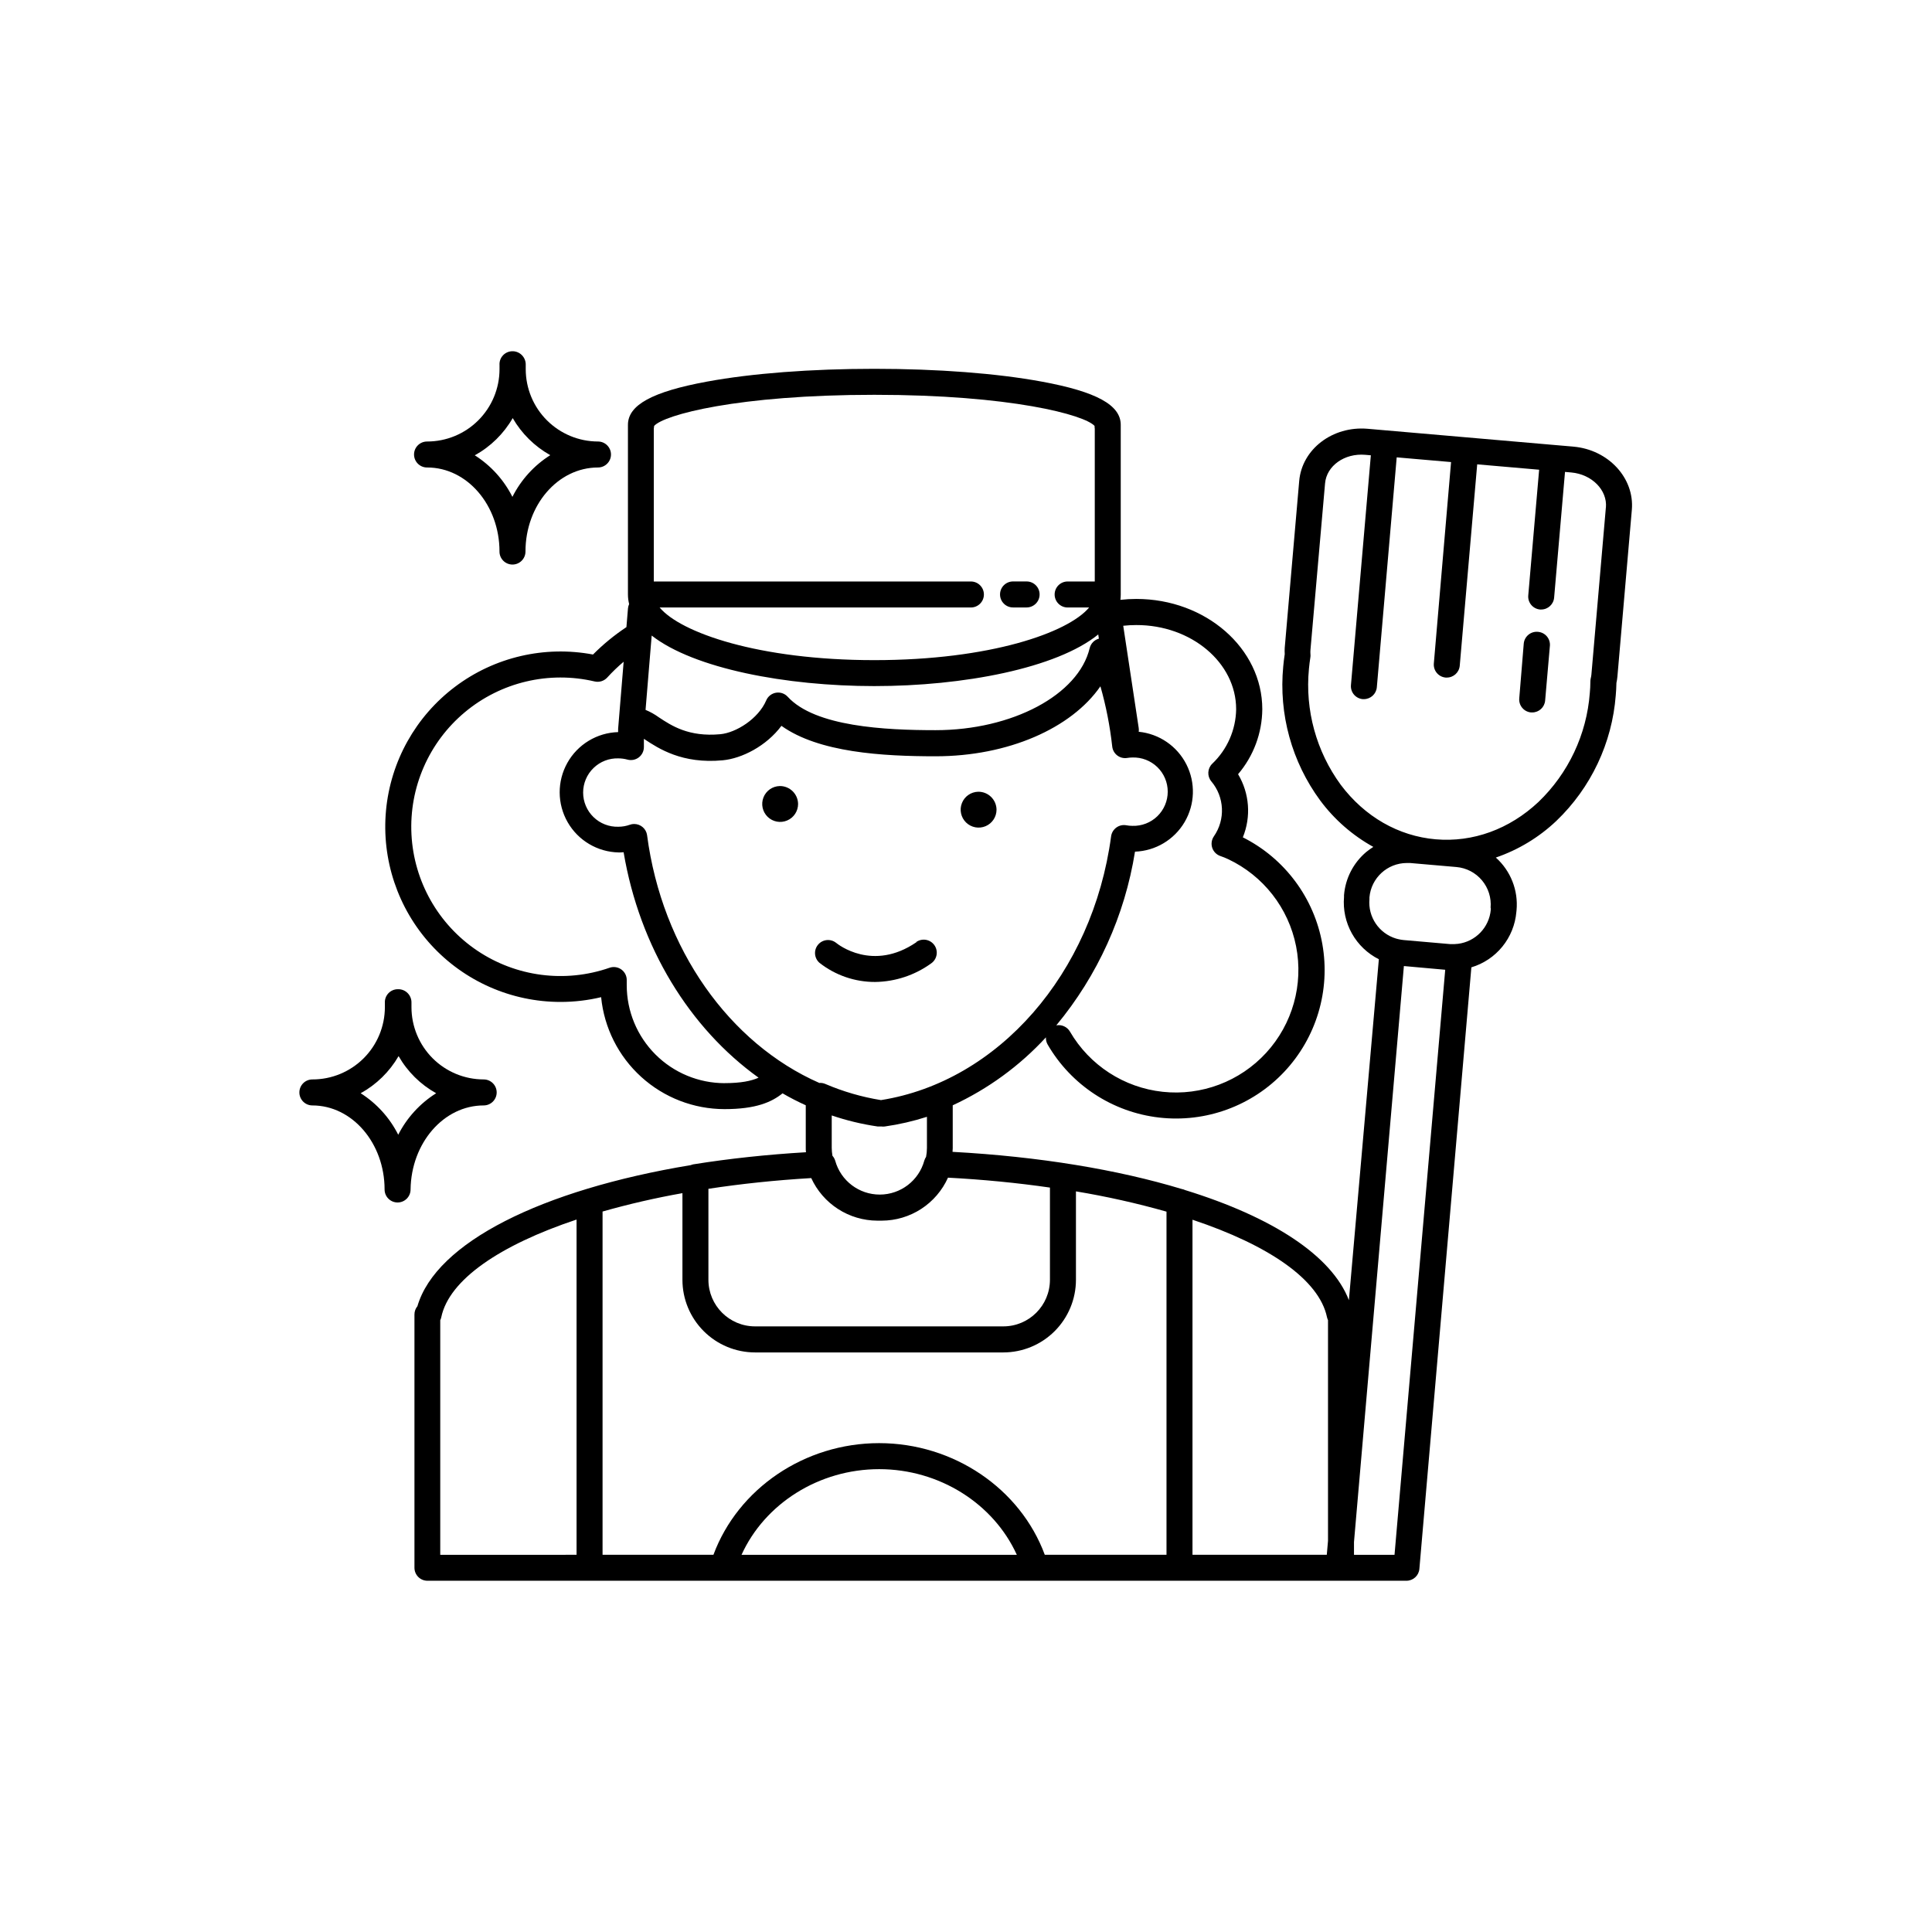 <?xml version="1.0" encoding="UTF-8"?>
<!-- Uploaded to: ICON Repo, www.svgrepo.com, Generator: ICON Repo Mixer Tools -->
<svg fill="#000000" width="800px" height="800px" version="1.1" viewBox="144 144 512 512" xmlns="http://www.w3.org/2000/svg">
 <g>
  <path d="m403.23 353.82c-1.914 0.043-3.613 1.227-4.312 3.008-0.703 1.777-0.27 3.805 1.098 5.141 1.367 1.336 3.402 1.723 5.164 0.984 1.766-0.742 2.91-2.469 2.91-4.383-0.012-1.273-0.531-2.492-1.445-3.383-0.91-0.891-2.141-1.383-3.414-1.367z"/>
  <path d="m350.64 352.31c-1.914 0.043-3.613 1.23-4.312 3.012-0.703 1.781-0.266 3.805 1.102 5.144 1.371 1.336 3.406 1.719 5.168 0.973 1.762-0.742 2.906-2.473 2.902-4.387-0.035-2.648-2.211-4.769-4.859-4.742z"/>
  <path d="m386.88 393.68c-11.582 7.961-20.859 0.551-21.285 0.195v0.004c-1.461-1.176-3.594-0.969-4.797 0.469-1.207 1.434-1.043 3.57 0.367 4.805 4.207 3.309 9.41 5.098 14.762 5.078 5.336-0.074 10.516-1.793 14.84-4.922 1.566-1.086 1.957-3.238 0.871-4.805-1.09-1.57-3.238-1.957-4.809-0.871z"/>
  <path d="m560.98 262.36-5.117-0.441-49.445-4.289c-9.27-0.789-17.387 5.402-18.117 13.836l-3.836 44.223v-0.004c-0.035 0.559-0.035 1.117 0 1.672-0.176 1.172-0.305 2.234-0.395 3.258-1.219 12.641 2.266 25.285 9.793 35.512 3.758 5.062 8.562 9.262 14.082 12.312-0.648 0.406-1.27 0.852-1.863 1.336-3.418 2.875-5.543 7-5.902 11.453v0.484c-0.285 3.356 0.441 6.723 2.086 9.664s4.133 5.32 7.144 6.836l-7.941 90.352c-4.516-11.809-20.301-22.051-43.383-29.176-0.297-0.141-0.613-0.242-0.938-0.297-16.914-5.117-37.656-8.582-60.715-9.84 0-0.336 0.051-0.668 0.051-0.984v-10.32-1.031c9.336-4.32 17.73-10.441 24.699-18.008-0.039 0.664 0.121 1.328 0.453 1.906 6.238 10.75 17.188 17.926 29.531 19.348 12.348 1.426 24.641-3.066 33.164-12.113 8.523-9.047 12.27-21.586 10.109-33.824-2.16-12.242-9.973-22.742-21.074-28.324 2.231-5.465 1.766-11.66-1.262-16.73 4.098-4.809 6.371-10.91 6.418-17.23 0-16.109-14.977-29.215-33.387-29.215h-0.004c-1.406 0-2.812 0.078-4.211 0.238 0.059-0.469 0.09-0.938 0.09-1.406v-44.973c0-5.254-6.453-8.789-20.93-11.453-11.887-2.195-27.641-3.394-44.367-3.394-16.727 0-32.473 1.199-44.359 3.394-14.484 2.668-20.941 6.199-20.941 11.453-0.004 0.082-0.004 0.16 0 0.238-0.004 0.066-0.004 0.133 0 0.195v44.527c0.004 0.855 0.109 1.707 0.316 2.539-0.164 0.359-0.266 0.738-0.305 1.133l-0.414 4.981v-0.004c-3.191 2.113-6.16 4.547-8.855 7.262-12.844-2.426-26.117 0.676-36.555 8.539-10.441 7.863-17.086 19.762-18.301 32.777-1.211 13.012 3.113 25.938 11.918 35.598 8.809 9.656 21.277 15.16 34.348 15.152 3.617 0 7.223-0.422 10.742-1.262 0.801 8.121 4.586 15.652 10.629 21.133 6.039 5.484 13.902 8.527 22.062 8.535 8.395 0 12.527-1.879 15.391-4.184 1.969 1.152 4.055 2.215 6.148 3.168v1.031 10.277c0 0.383 0 0.758 0.059 1.133-10.234 0.609-20.25 1.672-29.797 3.199v-0.004c-0.25 0.047-0.5 0.121-0.738 0.219-39.578 6.562-67.523 20.516-72.441 37.391-0.512 0.617-0.789 1.395-0.785 2.195v67.117c0 1.902 1.539 3.445 3.441 3.445h259.45c1.785 0 3.277-1.367 3.426-3.148l13.777-159.41h-0.004c3.231-0.965 6.094-2.883 8.219-5.496s3.418-5.809 3.707-9.164l0.051-0.492c0.48-5.254-1.555-10.426-5.492-13.945 5.981-2.051 11.453-5.363 16.039-9.711 9.172-8.781 14.777-20.637 15.746-33.297 0.09-0.984 0.148-2.086 0.176-3.277 0.121-0.547 0.207-1.098 0.258-1.652l3.828-44.223c0.727-8.422-6.231-15.93-15.48-16.738zm-65.316 230.7c0.059 0.277 0.152 0.543 0.273 0.797v58.488l-0.324 3.691h-35.59v-88.797c20.23 6.75 33.574 15.895 35.641 25.82zm-74.785 62.977c-6.484-17.543-24.156-29.59-43.906-29.59s-37.391 12.043-43.906 29.59h-29.383v-90.969c6.969-1.98 14.035-3.606 21.168-4.871v22.977c0.004 5.098 2.031 9.988 5.641 13.594 3.606 3.609 8.496 5.637 13.594 5.641h65.812c5.098-0.004 9.988-2.031 13.598-5.641 3.606-3.606 5.633-8.496 5.641-13.594v-23.449c8.09 1.344 16.105 3.137 23.996 5.371v90.941zm-61.895-99.836c1.539 3.356 4.004 6.199 7.106 8.199 3.102 2 6.711 3.07 10.402 3.086h1.18c3.711-0.008 7.344-1.09 10.457-3.109 3.113-2.023 5.578-4.898 7.098-8.285 9.25 0.492 18.312 1.367 27.02 2.629v24.434c-0.004 6.816-5.531 12.344-12.348 12.348h-65.812c-6.816-0.004-12.344-5.531-12.348-12.348v-24.109c8.641-1.32 17.781-2.285 27.266-2.844zm18.469-20.664c-5.074-0.82-10.031-2.262-14.758-4.289-0.492-0.211-1.031-0.301-1.566-0.258-23.785-10.461-41.672-35.426-45.648-65.672h0.004c-0.246-1.695-1.703-2.953-3.418-2.953-0.391-0.004-0.781 0.062-1.148 0.199-0.969 0.348-1.992 0.527-3.023 0.531-2.453 0.078-4.836-0.84-6.598-2.547-1.766-1.707-2.762-4.059-2.762-6.512 0-2.457 0.996-4.805 2.762-6.512 1.762-1.711 4.144-2.629 6.598-2.547 0.805 0.004 1.605 0.113 2.383 0.324 1.035 0.285 2.144 0.07 3-0.578 0.855-0.652 1.359-1.664 1.359-2.738v-2.195l0.168 0.117c3.731 2.461 9.969 6.594 20.723 5.578 5.047-0.473 11.543-3.75 15.559-9.133 9.898 7.074 26.746 8.07 40.836 8.07 19.258 0 36.016-7.43 43.699-18.547v0.004c1.488 5.223 2.535 10.559 3.129 15.961 0.102 0.93 0.578 1.781 1.32 2.352 0.742 0.574 1.688 0.816 2.613 0.676 0.469-0.078 0.941-0.121 1.418-0.125 2.453-0.082 4.836 0.836 6.602 2.543 1.762 1.707 2.758 4.059 2.758 6.512 0 2.457-0.996 4.809-2.758 6.516-1.766 1.707-4.148 2.625-6.602 2.543-0.543 0-1.082-0.051-1.613-0.148-0.93-0.176-1.887 0.043-2.648 0.602-0.758 0.555-1.262 1.391-1.387 2.324-4.879 36.336-29.883 64.961-60.977 69.902zm57.594-123.4 0.168 1.113v-0.004c-1.207 0.336-2.141 1.293-2.438 2.512-2.953 12.398-20.527 21.746-40.855 21.746-13.332 0-31.91-0.914-39.172-8.855l-0.004-0.004c-0.789-0.859-1.965-1.262-3.117-1.062s-2.125 0.969-2.578 2.047c-2.086 4.859-7.969 8.551-12.164 8.945-8.344 0.777-12.93-2.254-16.285-4.477-1.094-0.793-2.273-1.453-3.523-1.969l1.625-19.699c11.219 8.758 35.621 13.391 58.973 13.391 23.625 0.012 48.344-4.731 59.371-13.684zm36.547 19.797c-0.082 5.481-2.371 10.699-6.348 14.473-1.27 1.25-1.379 3.258-0.254 4.637 3.516 4.148 3.801 10.148 0.688 14.613-0.605 0.887-0.762 2.012-0.422 3.035 0.344 1.02 1.145 1.824 2.164 2.168 0.691 0.234 1.367 0.508 2.027 0.816 9.344 4.398 16.035 12.977 18.031 23.105 1.992 10.133-0.949 20.605-7.926 28.219-6.977 7.609-17.156 11.449-27.422 10.34-10.266-1.105-19.391-7.031-24.582-15.957-0.738-1.262-2.188-1.922-3.621-1.652 10.953-13.199 18.156-29.094 20.859-46.031 5.434-0.199 10.387-3.156 13.145-7.84 2.754-4.684 2.934-10.449 0.473-15.297-2.461-4.844-7.223-8.102-12.633-8.637 0.051-0.328 0.051-0.656 0-0.984l-4.102-27.109c1.141-0.125 2.285-0.188 3.434-0.188 14.602-0.039 26.488 9.98 26.488 22.289zm-154.25-75.051c2.609-2.953 22.16-8.254 58.371-8.254 36.211 0 55.715 5.324 58.359 8.246-0.008 0.246 0.008 0.492 0.051 0.734v40.492h-7.195c-1.902 0-3.441 1.543-3.441 3.445 0 1.902 1.539 3.445 3.441 3.445h5.699c-5.539 6.652-26.195 13.953-56.914 13.953s-51.363-7.301-56.906-13.953h82.488c1.902 0 3.445-1.543 3.445-3.445 0-1.902-1.543-3.445-3.445-3.445h-84.035v-40.57c0.051-0.211 0.078-0.43 0.082-0.648zm18.695 174.17c-6.879-0.008-13.477-2.742-18.34-7.609-4.863-4.863-7.602-11.457-7.609-18.34v-1.23 0.004c0.055-1.141-0.461-2.234-1.379-2.918-0.914-0.684-2.109-0.867-3.188-0.488-11.75 4.082-24.742 2.398-35.062-4.551-10.32-6.945-16.773-18.344-17.418-30.766-0.645-12.426 4.594-24.43 14.141-32.406 9.547-7.977 22.293-10.996 34.406-8.152 1.219 0.281 2.496-0.117 3.336-1.043 1.355-1.488 2.809-2.887 4.348-4.184l-1.465 17.77c-0.008 0.043-0.008 0.086 0 0.129v0.156 0.594c-5.606 0.16-10.711 3.254-13.453 8.145-2.742 4.891-2.711 10.859 0.074 15.727 2.785 4.863 7.922 7.906 13.523 8.02 0.434 0 0.867 0 1.309-0.059 4.242 25.211 17.543 46.68 35.77 59.75-1.906 0.855-4.625 1.445-9.051 1.445zm40.52 11.473c0.164 0.012 0.328 0.012 0.492 0 0.16 0.012 0.324 0.012 0.484 0 0.324 0.051 0.656 0.051 0.984 0 3.773-0.539 7.496-1.395 11.129-2.559v8.258c0 0.789-0.078 1.578-0.227 2.352-0.203 0.305-0.359 0.637-0.465 0.984-1.453 5.312-6.277 9.004-11.785 9.016-5.508 0.016-10.348-3.652-11.828-8.957-0.145-0.492-0.395-0.945-0.738-1.328-0.117-0.688-0.18-1.379-0.188-2.078v-8.609c3.93 1.336 7.977 2.312 12.082 2.914zm-115.89 51.336c0.129-0.25 0.223-0.52 0.277-0.797 2.066-9.918 15.52-19.09 35.848-25.871v88.844l-36.125 0.004zm79.844 62.18c6.16-13.57 20.516-22.699 36.477-22.699 15.961 0 30.316 9.133 36.477 22.699zm173.05 0h-10.742v-3.387l13.223-152.64 10.953 0.984zm25.504-171.45v0.5l0.004 0.004c-0.414 4.684-4.035 8.445-8.699 9.031-0.305 0-0.609 0.059-0.914 0.07h-1.16l-12.312-1.074c-0.488-0.047-0.977-0.129-1.457-0.246l-0.562-0.148 0.004 0.004c-4.523-1.371-7.469-5.723-7.055-10.434v-0.48c0.441-5.144 4.742-9.102 9.906-9.113h0.875l12.25 1.062h0.004c2.641 0.227 5.082 1.496 6.785 3.527 1.703 2.031 2.527 4.656 2.285 7.297zm30.504-106.09-3.836 44.281c-0.031 0.332-0.09 0.66-0.176 0.984-0.055 0.238-0.082 0.484-0.09 0.727 0 1.172-0.07 2.215-0.156 3.168v0.004c-0.828 10.969-5.672 21.25-13.609 28.867-7.703 7.231-17.387 10.746-27.246 9.891-9.859-0.855-18.785-5.984-25.133-14.426-6.5-8.871-9.508-19.828-8.441-30.777 0.09-0.984 0.215-1.969 0.395-3.16 0.027-0.246 0.027-0.492 0-0.738-0.027-0.348-0.027-0.695 0-1.043l3.875-44.191c0.402-4.644 5.164-8.039 10.656-7.559l1.477 0.129-5.273 60.898v0.004c-0.078 0.906 0.207 1.809 0.793 2.508 0.586 0.695 1.43 1.133 2.336 1.211h0.305c1.785-0.008 3.269-1.375 3.426-3.148l5.266-60.93 14.406 1.25-4.566 53.379c-0.16 1.898 1.242 3.562 3.137 3.731h0.297c1.785 0.004 3.273-1.359 3.434-3.137l4.625-53.371 16.414 1.426-2.883 33.316c-0.168 1.895 1.234 3.562 3.129 3.731h0.305c1.785-0.004 3.269-1.371 3.422-3.148l2.883-33.316 1.691 0.148c5.426 0.496 9.559 4.66 9.152 9.293z"/>
  <path d="m551.54 311.44c-1.895-0.164-3.562 1.238-3.731 3.129l-1.191 14.516c-0.078 0.906 0.207 1.809 0.797 2.508 0.586 0.699 1.426 1.133 2.332 1.211h0.309c1.785 0 3.273-1.367 3.422-3.148l1.258-14.477h0.004c0.082-0.922-0.211-1.84-0.812-2.543-0.602-0.703-1.461-1.133-2.387-1.195z"/>
  <path d="m257.23 267.89c10.559 0 19.141 9.988 19.141 22.277h-0.004c0 1.902 1.543 3.445 3.445 3.445s3.445-1.543 3.445-3.445c0-12.289 8.59-22.277 19.219-22.277h-0.004c1.902 0 3.445-1.543 3.445-3.445s-1.543-3.441-3.445-3.441c-5.074-0.008-9.941-2.027-13.531-5.617-3.594-3.59-5.609-8.457-5.617-13.535v-0.699-0.441c0.031-0.949-0.32-1.871-0.984-2.559-0.625-0.656-1.484-1.039-2.391-1.07h-0.137c-0.953-0.004-1.859 0.391-2.512 1.082-0.652 0.695-0.984 1.629-0.922 2.578v0.395 0.719-0.004c-0.008 5.09-2.035 9.965-5.641 13.555-3.602 3.59-8.48 5.606-13.566 5.598-1.902 0-3.445 1.539-3.445 3.441s1.543 3.445 3.445 3.445zm22.633-13.105c2.371 4.117 5.816 7.516 9.965 9.84-4.285 2.703-7.754 6.523-10.035 11.047-2.266-4.504-5.711-8.309-9.969-11.008 4.195-2.312 7.672-5.731 10.059-9.879z"/>
  <path d="m272.18 436.95c1.902 0 3.445-1.543 3.445-3.445s-1.543-3.445-3.445-3.445c-5.074-0.004-9.938-2.023-13.527-5.609-3.586-3.59-5.606-8.453-5.609-13.527v-0.68-0.48c0.031-0.949-0.324-1.871-0.984-2.551-0.648-0.68-1.551-1.062-2.492-1.062h-0.137c-0.945 0-1.852 0.387-2.504 1.078-0.648 0.688-0.988 1.617-0.93 2.562v0.453 0.68c-0.012 5.086-2.039 9.961-5.644 13.547-3.606 3.59-8.488 5.602-13.574 5.59-1.902 0-3.441 1.543-3.441 3.445s1.539 3.445 3.441 3.445c10.559 0 19.141 9.996 19.141 22.277 0 1.902 1.543 3.441 3.445 3.441 1.898 0 3.441-1.539 3.441-3.441 0.156-12.281 8.75-22.277 19.375-22.277zm-22.633 7.793c-2.266-4.508-5.711-8.316-9.965-11.023 4.18-2.305 7.652-5.707 10.047-9.84 2.363 4.125 5.805 7.527 9.957 9.84-4.289 2.699-7.769 6.508-10.066 11.023z"/>
  <path d="m412.46 304.98h3.602c1.902 0 3.445-1.543 3.445-3.445 0-1.902-1.543-3.445-3.445-3.445h-3.602c-1.902 0-3.441 1.543-3.441 3.445 0 1.902 1.539 3.445 3.441 3.445z"/>
 </g>
</svg>